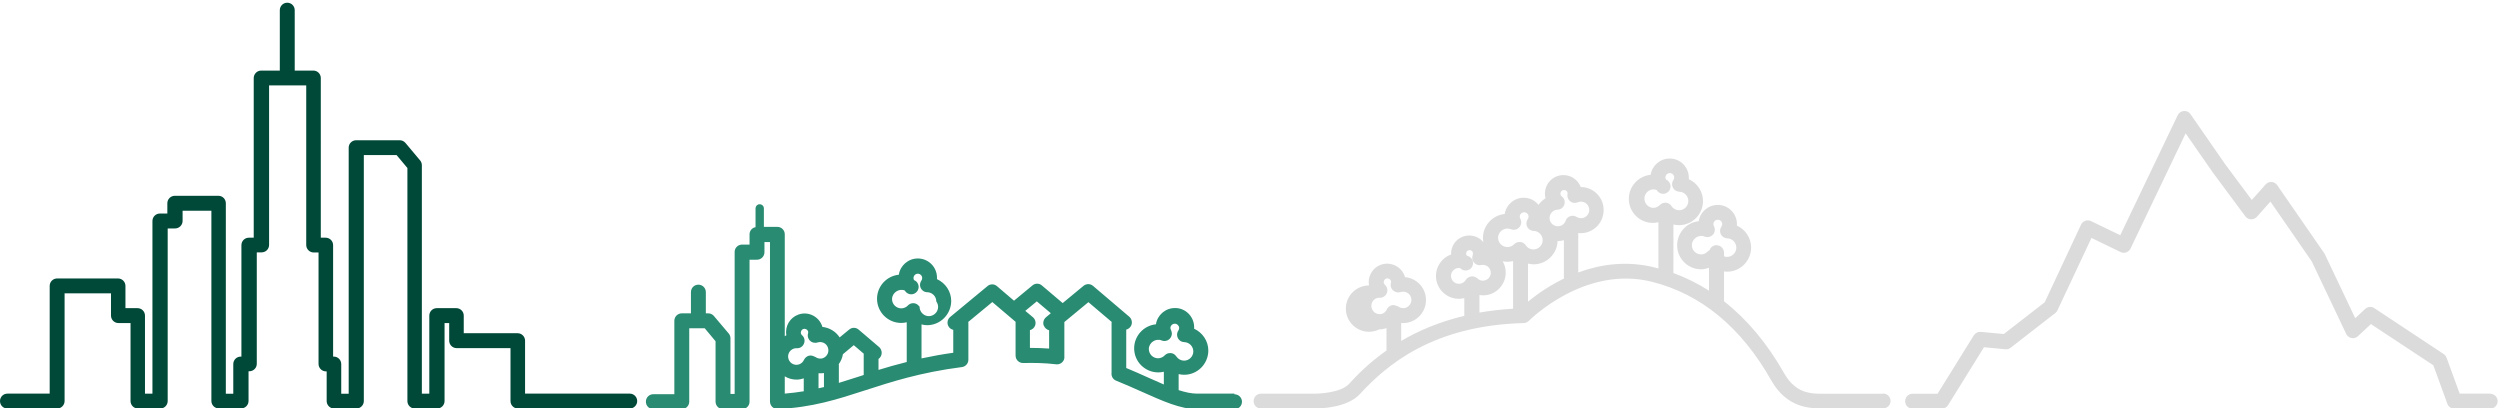 <?xml version="1.0" encoding="UTF-8"?><svg id="Layer_1" xmlns="http://www.w3.org/2000/svg" viewBox="0 0 221.4 36.17"><defs><style>.cls-1{fill:#dbdbdb;}.cls-2{fill:#298c72;}.cls-3{fill:#004938;}</style></defs><path class="cls-3" d="M55.74,34.86h-9.24v-4.69c0-.36-.29-.66-.66-.66h-4.77v-1.56c0-.36-.29-.66-.66-.66h-1.73c-.36,0-.66,.29-.66,.66h0v6.91h-.66V14.63c0-.16-.06-.31-.15-.42l-1.31-1.56c-.13-.15-.31-.23-.5-.23h-3.86c-.36,0-.66,.29-.66,.66v21.79h-.66v-2.63c0-.36-.29-.66-.66-.66h-.06v-9.87c0-.36-.29-.66-.66-.66h-.43V6.91c0-.36-.29-.66-.66-.66h-1.65V.9c0-.36-.29-.66-.66-.66-.36,0-.66,.29-.66,.66h0V6.25h-1.65c-.36,0-.66,.3-.66,.66v14.14h-.43c-.36,0-.66,.29-.66,.66v9.87h-.06c-.36,0-.66,.29-.66,.66v2.63h-.66V18c0-.36-.29-.66-.65-.66h-3.87c-.36,0-.66,.29-.66,.66h0v.91h-.66c-.36,0-.66,.29-.66,.66v15.29h-.66v-6.91c0-.36-.29-.66-.66-.66h-1.07v-1.97c0-.36-.29-.66-.66-.66H5.06c-.36,0-.66,.29-.66,.66h0v9.54H.66C.29,34.86,0,35.15,0,35.52s.29,.66,.66,.66H5.06c.36,0,.66-.3,.66-.66h0v-9.54h4.11v1.97c0,.36,.29,.66,.66,.66h1.07v6.91c0,.36,.3,.66,.66,.66h1.97c.36,0,.66-.3,.66-.66v-15.29h.66c.36,0,.66-.3,.66-.66v-.91h2.55v16.85c0,.36,.29,.66,.66,.66h1.97c.36,0,.66-.29,.66-.66h0v-2.63h.07c.36,0,.66-.29,.66-.66v-9.87h.43c.36,0,.66-.29,.66-.66V7.56h3.29v14.14c0,.36,.3,.66,.66,.66h.43v9.87c0,.36,.29,.66,.66,.66h.06v2.63c0,.36,.3,.66,.66,.66h1.97c.36,0,.66-.3,.66-.66h0V13.73h2.9l.96,1.15v20.64c0,.36,.29,.66,.66,.66h1.97c.36,0,.66-.3,.66-.66h0v-6.91h.41v1.56c0,.36,.29,.66,.66,.66h4.77v4.69c0,.36,.29,.66,.66,.66h9.9c.36,0,.66-.3,.66-.66,0-.36-.29-.66-.66-.66"/><path class="cls-1" d="M220.54,34.86h-2.71l-1.16-3.18c-.05-.13-.14-.25-.26-.33l-6.14-4.06c-.25-.17-.59-.14-.81,.07l-.88,.82-2.69-5.66s-.03-.06-.05-.09l-4.17-6.03c-.21-.3-.61-.37-.91-.17-.04,.03-.08,.07-.12,.11l-1.22,1.37-2.36-3.17-3.07-4.43c-.13-.2-.36-.3-.59-.28-.23,.02-.44,.16-.54,.37l-5.09,10.63-2.59-1.25c-.33-.16-.72-.02-.88,.31h0l-3.22,6.88-3.62,2.81-2.04-.19c-.25-.02-.49,.1-.62,.31l-3.21,5.17h-2.21c-.36,0-.66,.29-.66,.66s.29,.66,.66,.66h2.58c.23,0,.44-.12,.56-.31l3.18-5.13,1.9,.18c.17,.02,.33-.03,.47-.14l3.95-3.07c.08-.06,.15-.15,.19-.24l3.01-6.41,2.58,1.25c.16,.08,.34,.09,.5,.03,.16-.06,.3-.18,.38-.34l4.88-10.2,2.44,3.51,2.85,3.84c.22,.29,.63,.35,.92,.13,.03-.03,.07-.06,.1-.09l1.2-1.35,3.66,5.3,3.05,6.42c.16,.33,.55,.47,.88,.31,.06-.03,.11-.07,.16-.11l1.15-1.07,5.53,3.65,1.24,3.41c.09,.26,.34,.43,.62,.43h3.17c.36,0,.66-.29,.66-.66s-.29-.66-.66-.66m-53.77,0h-5.32c-1.02,0-2.41,0-3.44-1.82-1.5-2.65-3.28-4.77-5.32-6.37v-2.64c.09,.01,.18,.02,.27,.02,1.18,0,2.13-.96,2.13-2.14,0-.86-.52-1.61-1.26-1.94,.07-.94-.63-1.76-1.57-1.83-.04,0-.08,0-.13,0-.85,0-1.56,.63-1.68,1.44-1.17,.12-2.02,1.18-1.9,2.35,.11,1.08,1.02,1.9,2.1,1.91,.25,0,.49-.06,.71-.14v2.03c-.99-.63-2.05-1.16-3.15-1.56,0-.01,0-.02,0-.03v-4.27c.16,.04,.32,.06,.49,.06,1.18,0,2.13-.96,2.13-2.13,0-.86-.52-1.61-1.26-1.94,.07-.94-.63-1.76-1.57-1.83-.04,0-.09,0-.13,0-.85,0-1.55,.63-1.68,1.44-1.09,.11-1.93,1.03-1.93,2.13,0,1.18,.96,2.14,2.14,2.13,.16,0,.33-.02,.48-.06v4.1c-.1-.03-.2-.06-.31-.09-2.54-.64-4.87-.27-6.79,.44v-3.49c.92,.1,1.8-.45,2.12-1.32,.19-.51,.17-1.07-.05-1.57-.33-.72-1.05-1.19-1.85-1.19-.17-.44-.52-.79-.96-.95-.85-.32-1.8,.12-2.11,.97-.12,.32-.13,.66-.05,.98-.24,.15-.45,.35-.62,.58-.32-.4-.8-.63-1.31-.63-.85,0-1.56,.63-1.68,1.44-1.09,.11-1.93,1.03-1.93,2.12,0,.13,.02,.26,.04,.38-.11-.14-.24-.26-.39-.35-.76-.47-1.76-.24-2.23,.51-.17,.28-.26,.61-.24,.93-.43,.15-.79,.44-1.03,.83-.29,.45-.38,1-.26,1.52,.12,.52,.44,.97,.9,1.26,.45,.29,1,.38,1.52,.26,.01,0,.02-.01,.04-.01v1.57c-2.26,.54-4.11,1.35-5.59,2.22v-1.58c.84,.07,1.64-.4,2-1.16,.23-.49,.26-1.05,.08-1.57-.27-.75-.95-1.27-1.74-1.34-.13-.45-.45-.83-.88-1.03-.82-.39-1.8-.04-2.18,.78-.15,.31-.19,.65-.13,.99-1.13,0-2.05,.92-2.05,2.05,0,1.13,.92,2.05,2.05,2.05,.31,0,.62-.07,.91-.21,.21,0,.43-.04,.64-.11v1.98c-1.66,1.17-2.74,2.32-3.32,2.96-.73,.79-2.68,.89-3.39,.86h-4.4c-.36,0-.66,.29-.66,.66s.29,.66,.66,.66h4.38s.14,0,.27,0c.81,0,3.03-.11,4.11-1.29,2.39-2.6,6.49-6.07,14.5-6.28,.17,0,.33-.08,.46-.2,.05-.05,4.92-4.95,10.88-3.46,4.36,1.09,7.92,4.03,10.58,8.73,1.4,2.48,3.47,2.49,4.6,2.49h5.31c.36,0,.66-.3,.66-.66,0-.36-.29-.66-.66-.66m-43.05-7.75h-.02c-.14-.08-.29-.1-.44-.07-.19,.05-.36,.19-.44,.37-.08,.18-.23,.32-.42,.39-.39,.12-.8-.1-.92-.49-.11-.36,.07-.75,.42-.89,.09-.03,.19-.05,.28-.04,.36,.02,.67-.27,.69-.63,0-.2-.07-.39-.22-.52-.04-.04-.07-.08-.09-.13-.06-.17,.03-.36,.2-.42,.17-.06,.36,.03,.42,.2,.02,.06,.02,.13,0,.19-.1,.35,.11,.71,.46,.81,.13,.04,.26,.03,.39,0,.38-.13,.79,.07,.92,.44,.14,.38-.06,.8-.44,.94-.23,.08-.49,.04-.69-.11-.03-.02-.07-.03-.1-.04m6.57-2.62c-.2,.03-.37,.14-.48,.31-.2,.33-.63,.44-.96,.25-.17-.1-.28-.26-.33-.45-.09-.37,.14-.75,.52-.84h0c.09-.02,.18-.03,.27-.01,.24,.27,.66,.29,.93,.05,.27-.24,.29-.66,.05-.93-.1-.11-.23-.18-.37-.21-.03-.04-.06-.08-.07-.13-.04-.16,.06-.33,.23-.36,.16-.04,.33,.06,.36,.23,.01,.06,0,.13-.01,.19-.14,.34,.03,.72,.37,.86,.12,.05,.25,.06,.38,.03,.38-.08,.75,.16,.83,.54,.08,.38-.16,.75-.54,.83-.23,.05-.46-.02-.63-.18-.14-.14-.34-.2-.54-.18m3.7,2.86c-1,.06-1.99,.17-2.98,.34v-1.55c.25,.04,.5,.03,.76-.02,.52-.12,.97-.44,1.26-.9,.4-.63,.41-1.43,.04-2.07,.3,.06,.62,.06,.92-.02v4.21h0Zm1.12-5.62c-.11-.17-.29-.28-.49-.29-.02,0-.04,0-.06,0-.18,0-.35,.07-.48,.2-.15,.16-.37,.25-.59,.25-.45,0-.82-.36-.83-.81,0-.45,.36-.82,.81-.83,.11,0,.22,.02,.33,.06,.34,.14,.72-.02,.86-.36,.08-.18,.07-.39-.03-.57-.03-.06-.05-.12-.05-.18,0-.21,.17-.39,.39-.39s.39,.17,.39,.39c0,.08-.02,.15-.07,.22-.21,.3-.14,.71,.16,.92,.11,.07,.23,.12,.36,.12,.44,.01,.8,.37,.8,.82,0,.45-.37,.82-.82,.82-.28,0-.53-.14-.68-.37m3.38,2.95c-1.14,.56-2.21,1.24-3.18,2.05v-3.38c.16,.04,.32,.07,.49,.07,1.15,0,2.09-.91,2.13-2.06,0,0,.02,0,.03,0,.18,0,.36-.03,.53-.08v3.4Zm.56-5.53c-.19,.07-.34,.21-.4,.4-.06,.19-.2,.34-.38,.43-.37,.17-.81,.01-.98-.35-.17-.37-.01-.81,.35-.98,.09-.04,.19-.07,.29-.07,.36-.01,.65-.32,.63-.68,0-.2-.1-.38-.26-.5-.04-.03-.08-.07-.1-.12-.06-.17,.02-.36,.19-.42,.15-.06,.33,0,.4,.15,.03,.06,.04,.13,.02,.19-.07,.36,.17,.7,.52,.77,.13,.02,.26,0,.38-.04,.37-.16,.79,0,.96,.37,.08,.18,.09,.38,.02,.56-.07,.18-.21,.33-.38,.41-.22,.1-.49,.08-.7-.05-.17-.11-.38-.13-.57-.06m8.98-.9c-.11-.17-.29-.28-.49-.3h-.06c-.18,0-.35,.07-.48,.2-.15,.16-.37,.26-.59,.26-.45-.02-.8-.41-.78-.86,.02-.42,.36-.76,.78-.78,.11,0,.21,.02,.31,.06,.18,.32,.58,.43,.89,.25,.32-.18,.43-.58,.25-.89-.07-.13-.18-.23-.32-.29-.03-.06-.05-.12-.05-.18,0-.21,.17-.39,.39-.39s.39,.17,.39,.39c0,.08-.03,.16-.07,.22-.21,.3-.13,.71,.16,.92,.11,.07,.23,.11,.36,.12,.44,.01,.8,.37,.8,.82,0,.45-.37,.82-.82,.82-.27,0-.53-.14-.68-.37m4,3.46c-.28,0-.53,.18-.62,.45-.06,.03-.12,.07-.16,.11-.31,.33-.82,.35-1.15,.04-.17-.16-.26-.37-.26-.6,0-.56,.61-.98,1.13-.76,.34,.14,.72-.03,.86-.36,.07-.18,.06-.39-.03-.56-.03-.06-.05-.12-.05-.18,0-.21,.17-.39,.39-.39s.39,.17,.39,.39c0,.08-.03,.16-.07,.22-.21,.3-.14,.71,.16,.92,.11,.07,.23,.12,.36,.12,.44,.01,.8,.37,.8,.82,0,.45-.37,.82-.82,.82-.09,0-.19-.02-.27-.05v-.32c0-.36-.29-.66-.66-.66"/><path class="cls-2" d="M109.31,34.86h-3.29c-.5,0-1.05-.12-1.64-.31v-1.42c.16,.04,.32,.06,.49,.06,1.18,0,2.13-.96,2.14-2.14,0-.86-.52-1.6-1.26-1.94,.07-.94-.63-1.76-1.57-1.83-.04,0-.08,0-.13,0-.85,0-1.56,.63-1.68,1.44-1.09,.11-1.93,1.03-1.93,2.13,0,1.18,.96,2.13,2.14,2.13,.17,0,.33-.02,.49-.06v1.13c-.49-.21-.97-.42-1.45-.64-.6-.27-1.22-.55-1.88-.82v-3.4c.35-.09,.57-.44,.48-.79-.03-.14-.11-.26-.21-.35l-3.21-2.73c-.24-.21-.6-.21-.85,0l-1.84,1.52-1.84-1.56c-.24-.21-.6-.21-.84,0l-1.63,1.35-1.51-1.29c-.24-.21-.6-.21-.84,0l-3.3,2.73c-.28,.23-.32,.64-.09,.92,.09,.11,.22,.19,.36,.22v2.03c-.94,.13-1.88,.3-2.81,.5v-3.01c.16,.04,.32,.07,.49,.07,1.18,0,2.13-.96,2.14-2.14,0-.86-.52-1.6-1.26-1.94,0-.05,0-.09,0-.13,0-.94-.76-1.7-1.7-1.7-.85,0-1.56,.63-1.68,1.44-1.09,.11-1.93,1.03-1.93,2.13,0,1.18,.96,2.14,2.14,2.14,.17,0,.33-.02,.49-.06v3.52c-.89,.22-1.72,.46-2.5,.7v-.97c.3-.21,.37-.62,.17-.92-.03-.05-.07-.09-.11-.13l-1.82-1.55c-.24-.21-.6-.21-.84,0l-.84,.69c-.34-.52-.9-.86-1.53-.93,0-.03-.02-.06-.03-.1-.31-.85-1.25-1.3-2.1-.99-.75,.27-1.2,1.04-1.06,1.83-.05,.02-.1,.06-.14,.09v-9.03c0-.36-.29-.66-.66-.66h-1.19v-1.65c-.01-.2-.18-.36-.39-.35-.19,0-.34,.16-.35,.35v1.68c-.31,.05-.53,.32-.53,.63v.91h-.66c-.36,0-.66,.29-.66,.65h0v12.58h-.37v-4.93c0-.15-.05-.3-.15-.42l-1.32-1.56c-.13-.15-.31-.23-.5-.23h-.21v-1.88c0-.36-.29-.66-.66-.66s-.66,.29-.66,.66v1.88h-.81c-.36,0-.66,.29-.66,.66h0v6.5h-1.86c-.36,0-.66,.29-.66,.66s.29,.66,.66,.66h2.52c.36,0,.66-.29,.66-.66h0v-6.5h1.37l.96,1.15v5.35c0,.36,.29,.66,.66,.66h1.69c.36,0,.66-.29,.66-.65h0v-12.58h.66c.36,0,.66-.29,.66-.66v-.9h.49v14.12c0,.36,.29,.66,.65,.66,0,0,.02,0,.03,0,3.02-.12,5.31-.86,7.74-1.65,2.29-.74,4.89-1.59,8.57-2.06,.33-.04,.58-.32,.58-.65v-3.25s0-.07-.01-.1l2.13-1.76,2.06,1.75s0,.08,0,.11v2.88c0,.36,.29,.66,.66,.66h.01c.92-.02,1.9-.01,2.89,.11,.36,.06,.7-.18,.76-.54,0-.03,0-.07,0-.1v-3s0-.07,0-.1l2.13-1.76,2.06,1.75s0,.08-.01,.11v4.39c-.04,.3,.12,.59,.4,.7,.79,.32,1.53,.65,2.25,.97,1.86,.83,3.46,1.56,4.95,1.56h3.29c.36,0,.66-.29,.66-.66,0-.36-.29-.66-.66-.66h0m-39.83-.06v-1.53c.31,.19,.67,.29,1.04,.29,.21,0,.43-.04,.64-.11v1.08s0,.04,.01,.06c-.54,.09-1.1,.16-1.7,.21m3.48-.58c-.16,.04-.32,.08-.48,.11v-1.33c.16,.01,.32,0,.48-.02v1.23Zm-.08-2.56c-.23,.08-.49,.04-.69-.11-.03-.02-.07-.03-.1-.04-.14-.08-.31-.1-.46-.07-.19,.05-.35,.19-.44,.37-.16,.37-.59,.54-.96,.38-.19-.08-.33-.24-.4-.43-.14-.38,.06-.8,.44-.94,.09-.03,.18-.05,.28-.04,.28,.02,.54-.15,.64-.41,.11-.26,.04-.56-.17-.74-.04-.03-.07-.08-.09-.13-.06-.17,.03-.36,.2-.42,.17-.06,.35,.03,.42,.19,.02,.06,.03,.13,0,.2-.1,.35,.11,.71,.46,.81,.13,.03,.26,.03,.38-.01,.38-.12,.79,.07,.92,.45,.14,.38-.06,.8-.44,.94h0m3.61,1.49l-.3,.1c-.65,.21-1.28,.41-1.9,.6v-1.6s0-.04-.01-.06c.19-.26,.32-.56,.37-.88l.96-.8,.88,.75v1.87Zm4.97-6.02s-.05-.05-.07-.08c-.12-.16-.31-.26-.51-.26-.18,0-.35,.07-.47,.2-.15,.16-.37,.26-.59,.26-.45,0-.82-.37-.82-.82,0-.56,.61-.98,1.13-.76,.18,.32,.58,.43,.89,.25,.32-.18,.43-.58,.25-.89-.07-.13-.18-.23-.32-.28-.03-.06-.05-.12-.05-.18,0-.21,.17-.39,.38-.39s.39,.17,.39,.38c0,.08-.02,.16-.07,.23-.21,.3-.14,.7,.15,.91,.11,.08,.24,.12,.37,.12,.44,.01,.8,.37,.8,.82,.27,.36,.19,.87-.18,1.14s-.87,.19-1.14-.18c-.1-.14-.16-.3-.16-.47m11,1.64c.08,.21,.26,.37,.47,.42v1.62c-.57-.04-1.13-.06-1.7-.06v-1.57c.21-.05,.39-.21,.46-.41,.09-.26,.02-.55-.19-.73l-.68-.57,1.02-.84,1.24,1.05-.43,.36c-.21,.18-.29,.47-.2,.73m11.74,2.73c-.11-.17-.29-.28-.49-.29-.02,0-.04,0-.06,0-.18,0-.35,.07-.47,.2-.15,.16-.37,.26-.59,.26-.45,0-.82-.37-.82-.82,0-.56,.61-.98,1.13-.76,.34,.14,.72-.02,.86-.36,.08-.18,.06-.39-.03-.57-.03-.06-.05-.12-.05-.18,.01-.21,.19-.38,.41-.37,.2,.01,.36,.17,.37,.37,0,.08-.02,.16-.07,.22-.14,.2-.16,.46-.05,.68,.11,.22,.33,.36,.57,.36,.44,.01,.8,.38,.8,.82,0,.45-.37,.82-.82,.82-.27,0-.53-.14-.68-.37"/></svg>